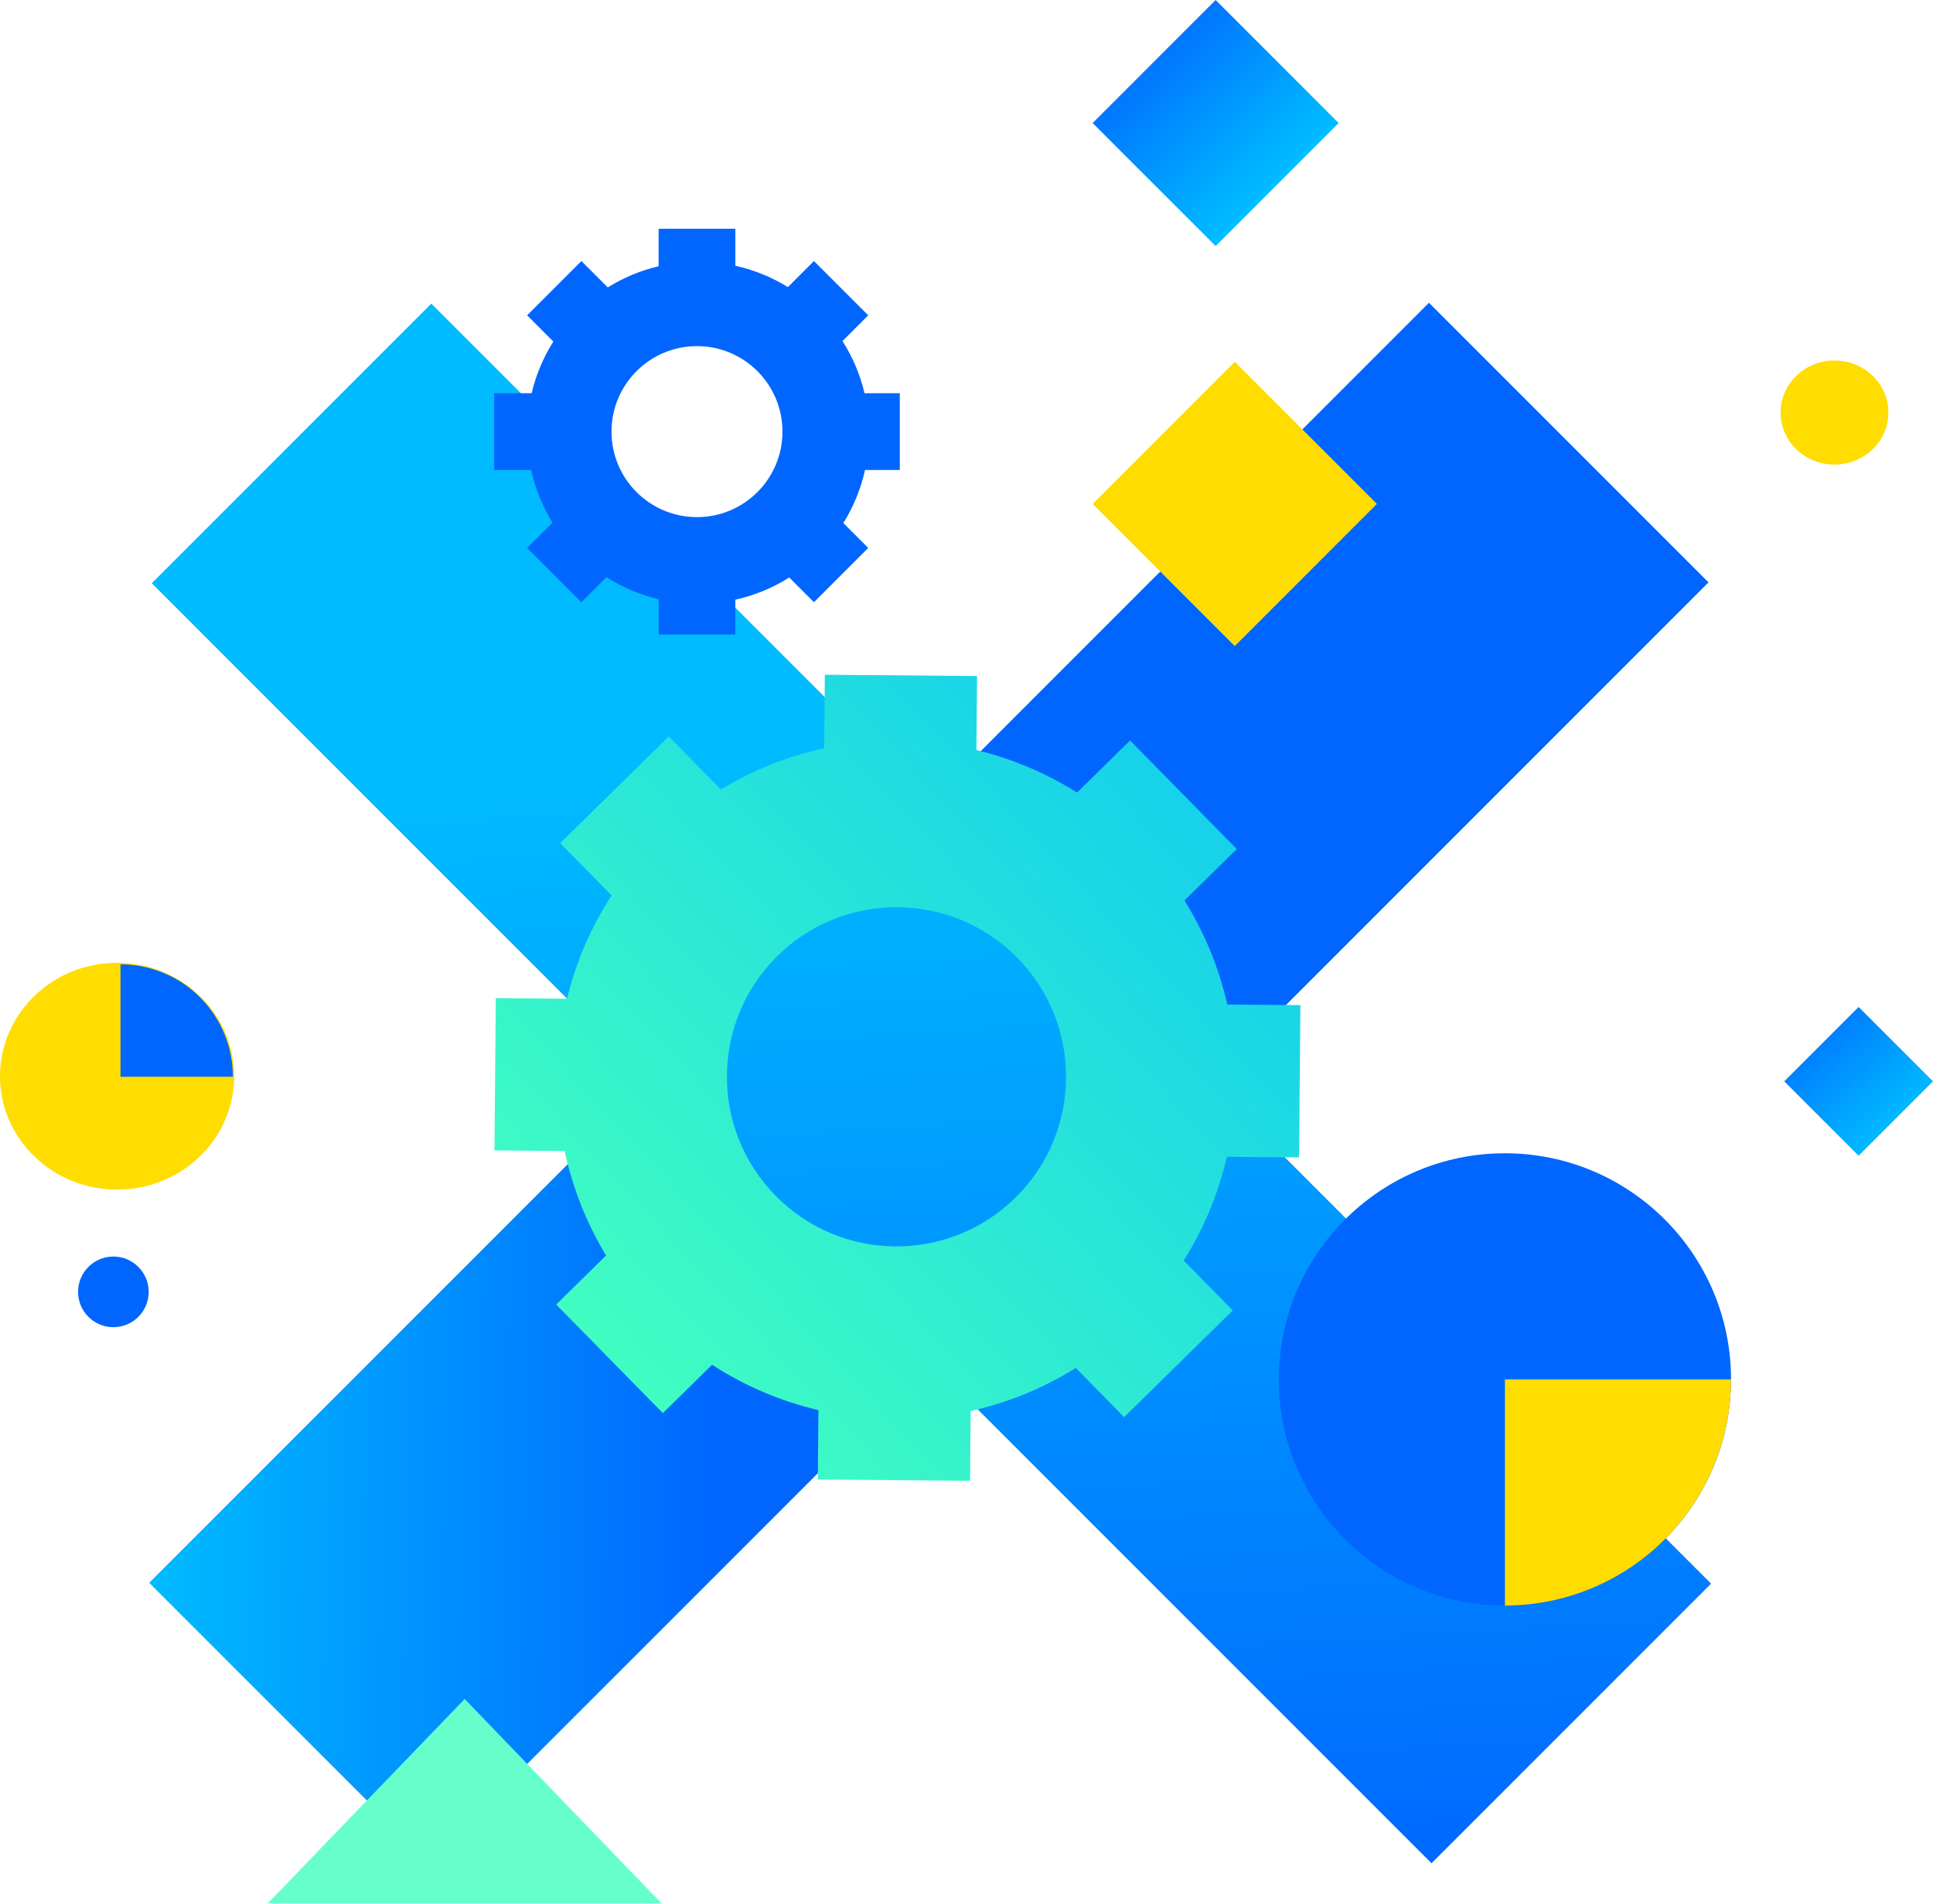 <svg width="520" height="512" viewBox="0 0 520 512" fill="none" xmlns="http://www.w3.org/2000/svg">
<ellipse cx="31.5" cy="289.457" rx="30.5" ry="31.5" transform="rotate(90 31.5 289.457)" fill="#FFDD00"/>
<circle cx="30.5" cy="347.457" r="9.5" transform="rotate(90 30.5 347.457)" fill="#0066FF"/>
<path d="M293.934 33.089L327.022 -7.09113e-05L360.111 33.089L327.022 66.177L293.934 33.089Z" fill="url(#paint0_linear_115_1577)"/>
<path d="M479.979 290.838L499.989 270.827L520 290.838L499.989 310.849L479.979 290.838Z" fill="url(#paint1_linear_115_1577)"/>
<path d="M384.406 81.432L459.614 156.64L115.343 500.912L40.135 425.704L384.406 81.432Z" fill="url(#paint2_linear_115_1577)"/>
<path d="M40.822 156.868L116.03 81.66L460.302 425.932L385.094 501.14L40.822 156.868Z" fill="url(#paint3_linear_115_1577)"/>
<circle cx="404.843" cy="371.004" r="60.822" fill="#0066FF"/>
<path d="M404.844 431.826C412.831 431.826 420.74 430.252 428.12 427.196C435.499 424.139 442.204 419.659 447.852 414.011C453.5 408.363 457.98 401.658 461.036 394.279C464.093 386.9 465.666 378.991 465.666 371.004L404.844 371.004L404.844 431.826Z" fill="#FFDD00"/>
<path d="M62.655 289.608C62.655 285.638 61.873 281.706 60.353 278.038C58.834 274.369 56.607 271.036 53.799 268.229C50.991 265.421 47.658 263.194 43.99 261.674C40.322 260.155 36.39 259.373 32.419 259.373L32.419 289.608H62.655Z" fill="#0066FF"/>
<path d="M293.934 135.538L332.167 97.305L370.4 135.538L332.167 173.771L293.934 135.538Z" fill="#FFDD00"/>
<g filter="url(#filter0_b_115_1577)">
<path d="M178 511.957L72 511.957L125 456.957L178 511.957Z" fill="#66FFCC"/>
</g>
<path fill-rule="evenodd" clip-rule="evenodd" d="M332.707 228.359L304.004 199.151L289.744 213.164C281.277 207.83 272.12 204.02 262.666 201.737L262.84 181.83L221.891 181.473L221.718 201.26C212.042 203.359 202.638 207.047 193.922 212.328L179.909 198.068L150.701 226.771L164.526 240.839C158.911 249.496 154.91 258.9 152.526 268.623L133.376 268.456L133.019 309.406L151.909 309.57C153.996 319.355 157.706 328.866 163.043 337.674L149.618 350.866L178.321 380.075L191.554 367.07C200.456 372.844 210.148 376.911 220.165 379.268L220.002 397.919L260.951 398.277L261.115 379.505C270.987 377.303 280.566 373.444 289.411 367.924L302.416 381.157L331.624 352.454L318.431 339.029C323.92 330.316 327.796 320.871 330.054 311.125L349.465 311.294L349.823 270.345L330.151 270.173C327.938 260.41 324.101 250.938 318.639 242.184L332.707 228.359ZM208.627 321.585C226.285 339.554 255.167 339.806 273.136 322.148C291.105 304.49 291.357 275.608 273.699 257.639C256.041 239.67 227.159 239.418 209.19 257.076C191.221 274.734 190.969 303.616 208.627 321.585Z" fill="url(#paint4_linear_115_1577)"/>
<path fill-rule="evenodd" clip-rule="evenodd" d="M197.819 61.528H177.174V71.607C172.264 72.767 167.659 74.713 163.497 77.306L156.401 70.209L141.803 84.807L148.857 91.861C146.192 96.082 144.196 100.767 143.015 105.766H132.936V126.411H142.879C144.008 131.489 145.976 136.251 148.629 140.543L141.803 147.37L156.401 161.968L163.135 155.234C167.391 157.941 172.121 159.967 177.174 161.161V170.65H197.819V161.296C203.04 160.136 207.927 158.088 212.314 155.319L218.963 161.968L233.561 147.37L226.87 140.678C229.566 136.35 231.563 131.542 232.704 126.411H242.057V105.766H232.568C231.375 100.714 229.348 95.983 226.642 91.727L233.561 84.808L218.963 70.21L211.951 77.222C207.658 74.568 202.896 72.6 197.819 71.472V61.528ZM187.496 139.085C200.197 139.085 210.493 128.789 210.493 116.089C210.493 103.388 200.197 93.092 187.496 93.092C174.796 93.092 164.5 103.388 164.5 116.089C164.5 128.789 174.796 139.085 187.496 139.085Z" fill="#0066FF"/>
<ellipse cx="493.5" cy="110.957" rx="14" ry="14.5" transform="rotate(90 493.5 110.957)" fill="#FFDD00"/>
<defs>
<filter id="filter0_b_115_1577" x="47" y="431.957" width="156" height="105" filterUnits="userSpaceOnUse" color-interpolation-filters="sRGB">
<feFlood flood-opacity="0" result="BackgroundImageFix"/>
<feGaussianBlur in="BackgroundImage" stdDeviation="12.5"/>
<feComposite in2="SourceAlpha" operator="in" result="effect1_backgroundBlur_115_1577"/>
<feBlend mode="normal" in="SourceGraphic" in2="effect1_backgroundBlur_115_1577" result="shape"/>
</filter>
<linearGradient id="paint0_linear_115_1577" x1="302.895" y1="8.961" x2="342.499" y2="49.457" gradientUnits="userSpaceOnUse">
<stop stop-color="#0066FF"/>
<stop offset="1" stop-color="#00BBFF"/>
</linearGradient>
<linearGradient id="paint1_linear_115_1577" x1="480" y1="270.957" x2="510.5" y2="302.457" gradientUnits="userSpaceOnUse">
<stop stop-color="#0066FF"/>
<stop offset="1" stop-color="#00BBFF"/>
</linearGradient>
<linearGradient id="paint2_linear_115_1577" x1="190.551" y1="576.12" x2="37.629" y2="573.528" gradientUnits="userSpaceOnUse">
<stop stop-color="#0066FF"/>
<stop offset="1" stop-color="#00BBFF"/>
</linearGradient>
<linearGradient id="paint3_linear_115_1577" x1="518.527" y1="187.332" x2="538.103" y2="503.733" gradientUnits="userSpaceOnUse">
<stop stop-color="#00BBFF"/>
<stop offset="1" stop-color="#0066FF"/>
</linearGradient>
<linearGradient id="paint4_linear_115_1577" x1="175" y1="390.956" x2="424" y2="159.457" gradientUnits="userSpaceOnUse">
<stop stop-color="#42FFC0"/>
<stop offset="1" stop-color="#00BBFF"/>
</linearGradient>
</defs>
</svg>
